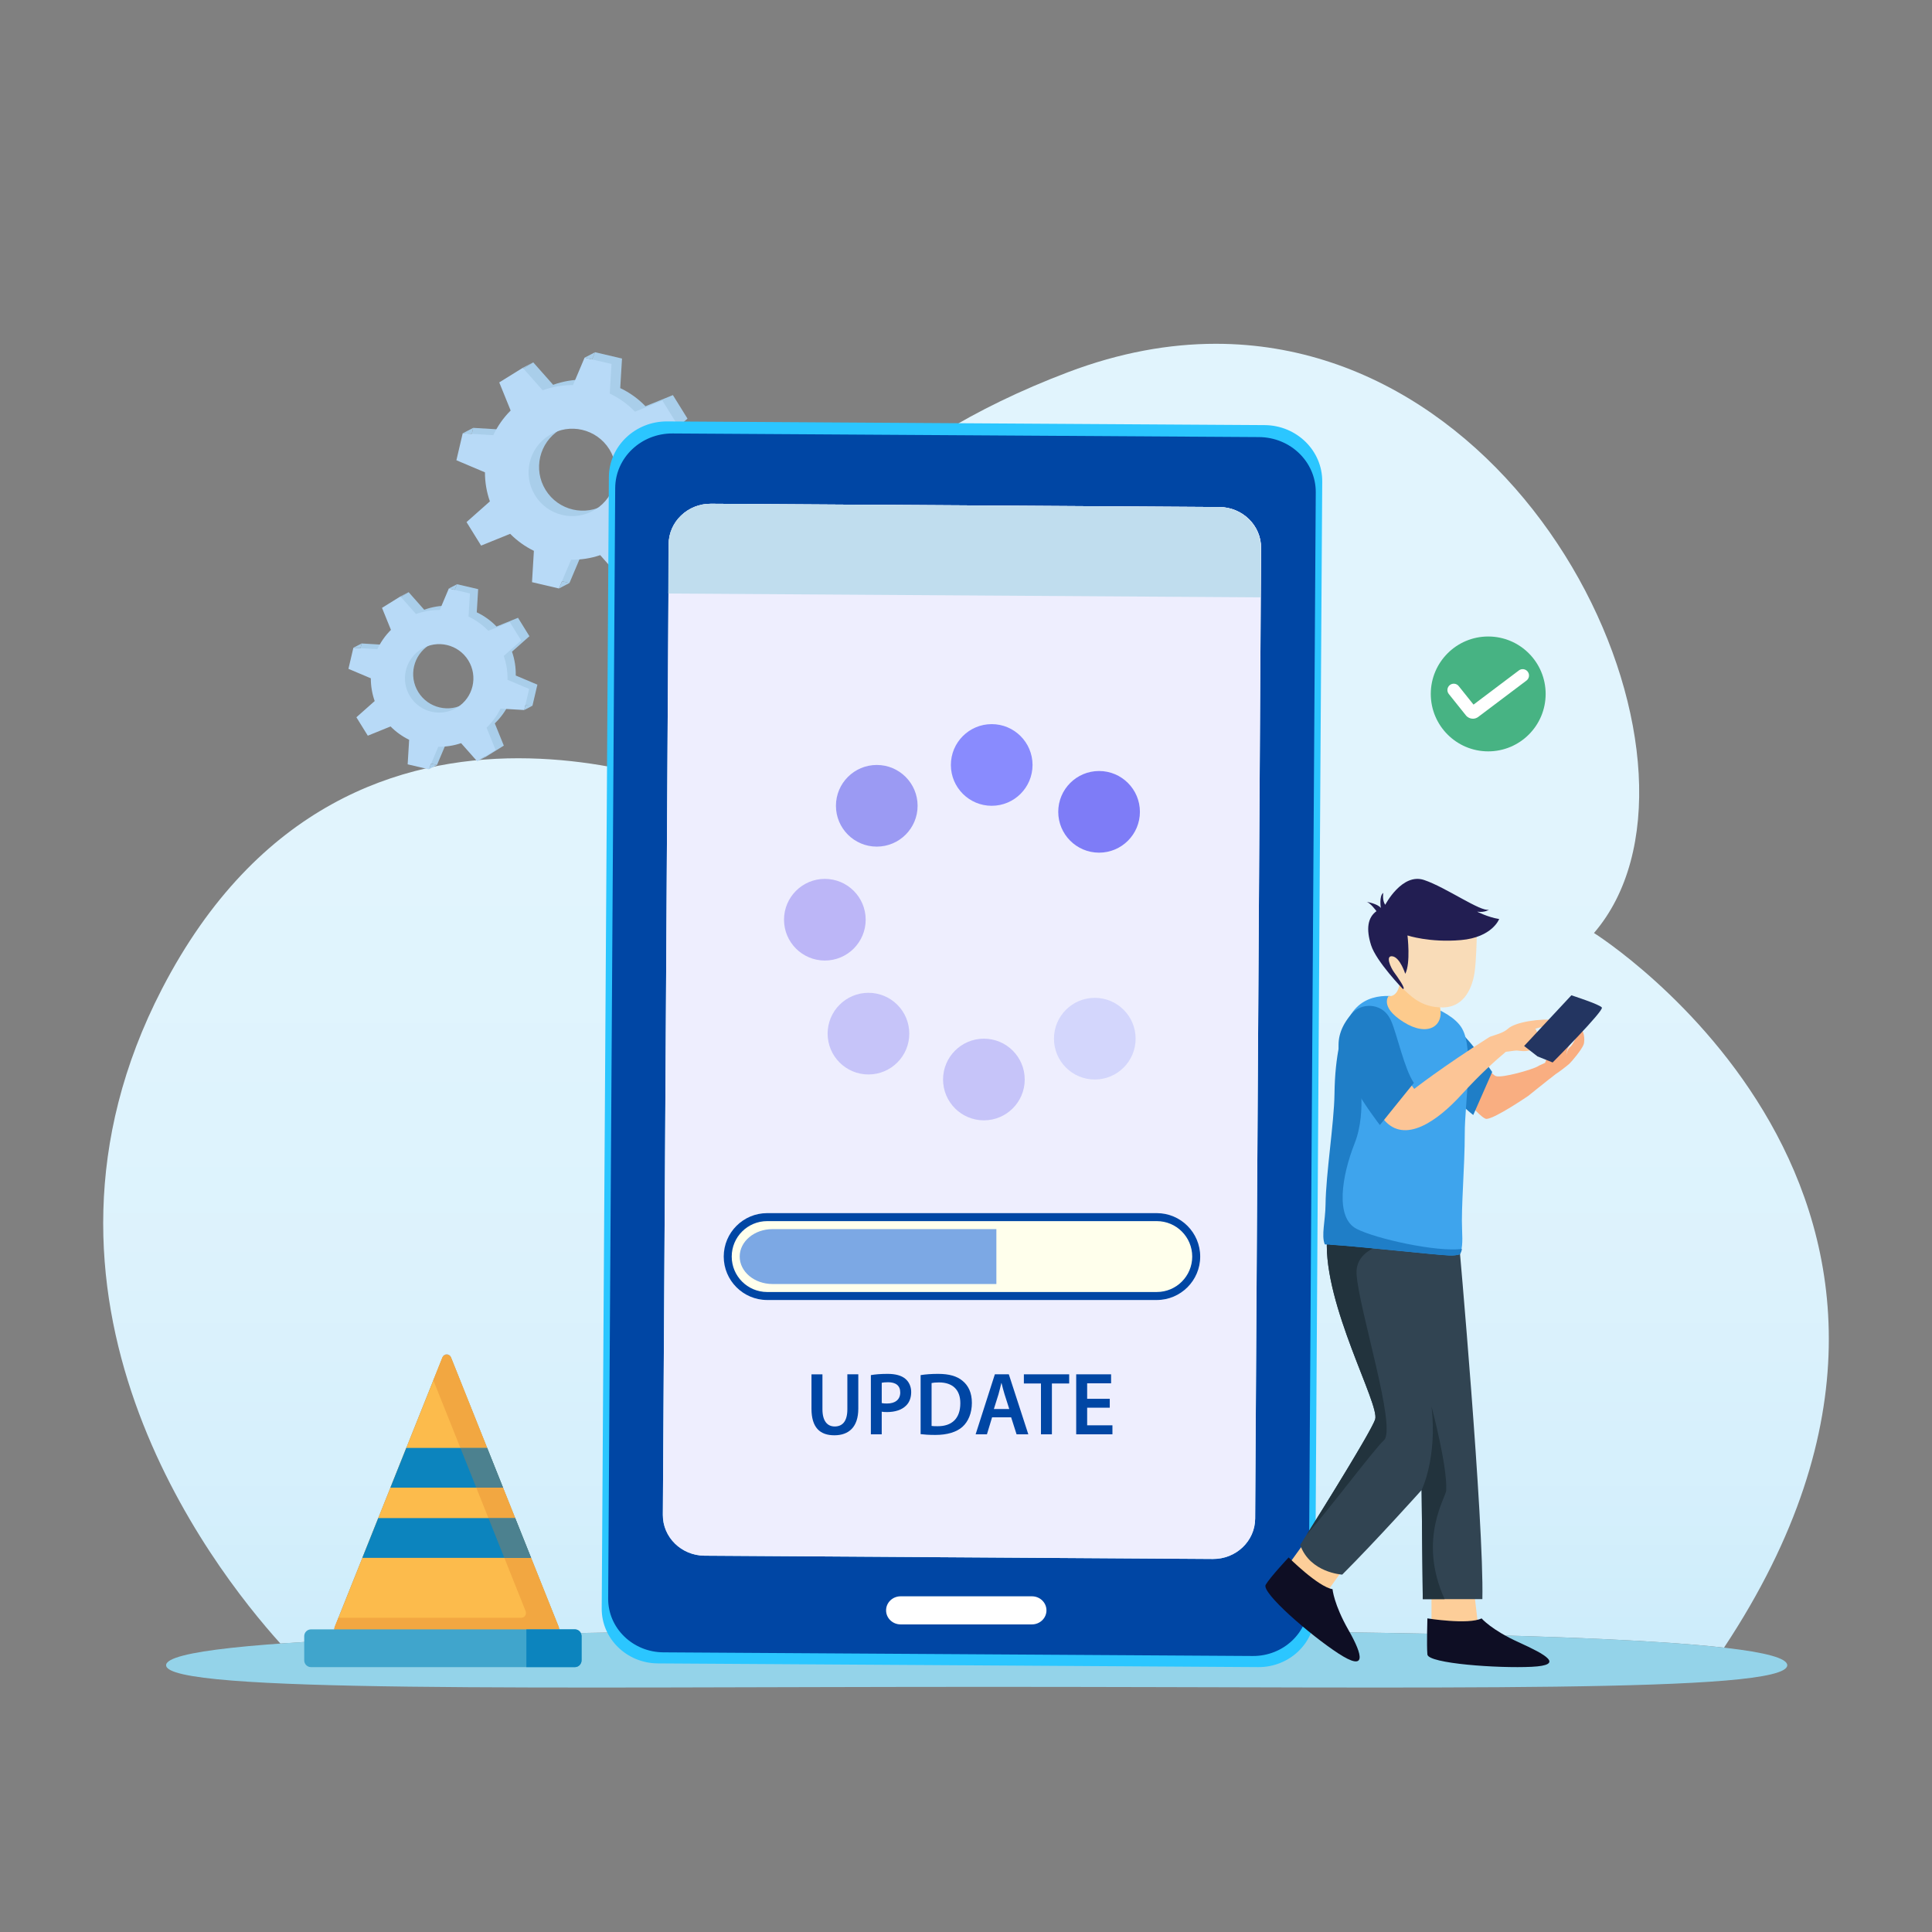 <?xml version="1.0" encoding="UTF-8"?><svg id="Ebene_1" xmlns="http://www.w3.org/2000/svg" xmlns:xlink="http://www.w3.org/1999/xlink" viewBox="0 0 2000 2000"><rect x="0" y="0" width="2000" height="2000" fill="#808080" stroke="none"/><defs><clipPath id="clippath"><path d="M2000,2000H0V0h2000v2000M1023.47,1746.23c148.72,0,287.12.71,406.52.71,252.64,0,420.17-3.19,420.17-23.11,0-7.42-23.24-13.39-65.46-18.19,306.84-463.1-134.62-739.8-134.62-739.8,142.05-165.09-53.68-609.95-391.43-609.95-48.31,0-99.52,9.1-153.06,29.41-399.48,151.61-353.33,445.63-353.33,445.63,0,0-95.52-45.98-215.79-45.98s-269.78,47.44-368.73,238.64c-165.12,319.04,49.89,597.28,122.55,677.8-75,5.35-118.34,12.64-118.34,22.44,0,19.92,178.95,23.11,438.98,23.11,122.85,0,263.85-.71,412.54-.71Z" style="fill:none; stroke-width:0px;"/></clipPath><clipPath id="clippath-2"><rect x="106" y="355" width="1788" height="1351" style="fill:none; stroke-width:0px;"/></clipPath><clipPath id="clippath-3"><path d="M1784.7,1705.64c-124.71-14.15-415.02-17.95-761.23-17.95-163.57,0-317.77.85-448.82,3.24.15-.03.29-.06.43-.09,2.76-.69,4.44-3.71,3.32-6.52l-.06-.15s-.03-.08-.04-.11l-28.53-71.39-16.44-41.13-12.61-31.54-9.8-24.53-12.12-30.32-31.84-79.68s-.02-.04-.03-.06l-.13-.32c-.81-2.03-2.59-3.05-4.36-3.05s-3.54,1.02-4.35,3.05l-.11.27s-.04.07-.05.11l-7,17.53-2.33,5.82-102.12,255.5c-1.12,2.81.56,5.83,3.32,6.52.36.09.75.14,1.14.14h220.71c-114.85,2.12-211.73,5.43-281.36,10.41-72.66-80.52-287.67-358.76-122.55-677.8,98.95-191.2,246.61-238.64,368.73-238.64s215.79,45.98,215.79,45.98c0,0-46.16-294.02,353.33-445.63,53.54-20.31,104.75-29.41,153.06-29.41,337.75,0,533.48,444.86,391.43,609.95,0,0,441.46,276.7,134.62,739.8Z" style="fill:none; stroke-width:0px;"/></clipPath><clipPath id="clippath-4"><path d="M1784.7,1705.64c-124.71-14.15-415.02-17.95-761.23-17.95-163.57,0-317.77.85-448.82,3.24.15-.03.29-.06.43-.09,2.76-.69,4.44-3.71,3.32-6.52l-.06-.15s-.03-.08-.04-.11l-28.53-71.39-16.44-41.13-12.61-31.54-9.8-24.53-12.12-30.32-31.84-79.68s-.02-.04-.03-.06l-.13-.32c-.81-2.03-2.59-3.05-4.36-3.05s-3.54,1.02-4.35,3.05l-.11.27s-.04.07-.05.11l-7,17.53-2.33,5.82-102.12,255.5c-1.12,2.81.56,5.83,3.32,6.52.36.09.75.14,1.14.14h220.71c-114.85,2.12-211.73,5.43-281.36,10.41-72.66-80.52-287.67-358.76-122.55-677.8,98.95-191.2,246.61-238.64,368.73-238.64s215.79,45.98,215.79,45.98c0,0-46.16-294.02,353.33-445.63,53.54-20.31,104.75-29.41,153.06-29.41,337.75,0,533.48,444.86,391.43,609.95,0,0,441.46,276.7,134.62,739.8Z" style="fill:none; stroke-width:0px;"/></clipPath><linearGradient id="Unbenannter_Verlauf" x1="701.89" y1="1419.54" x2="702.56" y2="1419.54" gradientTransform="translate(-2838078.03 -1403422) rotate(90) scale(2000 -2000)" gradientUnits="userSpaceOnUse"><stop offset="0" stop-color="#e1f4fd"/><stop offset=".25" stop-color="#e1f4fd"/><stop offset=".38" stop-color="#e1f4fd"/><stop offset=".5" stop-color="#e0f4fd"/><stop offset=".56" stop-color="#dff3fd"/><stop offset=".59" stop-color="#def3fd"/><stop offset=".62" stop-color="#def3fd"/><stop offset=".66" stop-color="#ddf3fd"/><stop offset=".69" stop-color="#ddf2fc"/><stop offset=".72" stop-color="#dcf2fc"/><stop offset=".75" stop-color="#dbf2fc"/><stop offset=".77" stop-color="#daf1fc"/><stop offset=".78" stop-color="#daf1fc"/><stop offset=".8" stop-color="#d9f1fc"/><stop offset=".81" stop-color="#d8f1fc"/><stop offset=".83" stop-color="#d8f0fc"/><stop offset=".84" stop-color="#d7f0fc"/><stop offset=".86" stop-color="#d6f0fc"/><stop offset=".88" stop-color="#d6f0fc"/><stop offset=".89" stop-color="#d5effc"/><stop offset=".91" stop-color="#d4effc"/><stop offset=".92" stop-color="#d3effb"/><stop offset=".94" stop-color="#d2eefb"/><stop offset=".95" stop-color="#d1eefb"/><stop offset=".95" stop-color="#d1eefb"/><stop offset=".96" stop-color="#d0eefb"/><stop offset=".97" stop-color="#d0edfb"/><stop offset=".98" stop-color="#cfedfb"/><stop offset=".98" stop-color="#cfedfb"/><stop offset=".99" stop-color="#ceedfb"/><stop offset="1" stop-color="#cdecfb"/></linearGradient><clipPath id="clippath-5"><rect x="686" y="521" width="620" height="1093" style="fill:none; stroke-width:0px;"/></clipPath><clipPath id="clippath-6"><path d="M729.37,1610.45l526.21,3.4c24.03.15,43.63-18.57,43.77-41.82l6.11-1004.84c.14-23.21-19.19-42.15-43.18-42.31l-526.22-3.39c-24.02-.16-43.62,18.57-43.77,41.82l-6.11,1004.83c-.14,23.22,19.19,42.16,43.19,42.31Z" style="fill:none; stroke-width:0px;"/></clipPath><clipPath id="clippath-7"><path d="M729.37,1610.45l526.21,3.4c24.03.15,43.63-18.57,43.77-41.82l6.11-1004.84c.14-23.21-19.19-42.15-43.18-42.31l-526.22-3.39c-24.02-.16-43.62,18.57-43.77,41.82l-6.11,1004.83c-.14,23.22,19.19,42.16,43.19,42.31Z" style="fill:none; stroke-width:0px;"/></clipPath><linearGradient id="Unbenannter_Verlauf_2" x1="701.47" y1="1420.57" x2="702.48" y2="1420.57" gradientTransform="translate(1481397.43 -753008.26) rotate(90.41) scale(1089.38 1038.3)" gradientUnits="userSpaceOnUse"><stop offset="0" stop-color="#fdfdfd"/><stop offset="0" stop-color="#fdfdfd"/><stop offset=".01" stop-color="#fcfdfd"/><stop offset=".02" stop-color="#fbfdfd"/><stop offset=".02" stop-color="#fafcfd"/><stop offset=".02" stop-color="#fafcfd"/><stop offset=".03" stop-color="#f9fcfd"/><stop offset=".03" stop-color="#f8fcfd"/><stop offset=".04" stop-color="#f8fcfd"/><stop offset=".04" stop-color="#f7fcfd"/><stop offset=".04" stop-color="#f6fbfd"/><stop offset=".05" stop-color="#f6fbfd"/><stop offset=".05" stop-color="#f5fbfd"/><stop offset=".05" stop-color="#f5fbfd"/><stop offset=".06" stop-color="#f4fbfd"/><stop offset=".06" stop-color="#f3fbfd"/><stop offset=".07" stop-color="#f3fbfd"/><stop offset=".07" stop-color="#f2fafd"/><stop offset=".07" stop-color="#f2fafd"/><stop offset=".08" stop-color="#f1fafd"/><stop offset=".08" stop-color="#f0fafd"/><stop offset=".09" stop-color="#f0fafd"/><stop offset=".09" stop-color="#effafd"/><stop offset=".09" stop-color="#effafd"/><stop offset=".1" stop-color="#eefafd"/><stop offset=".1" stop-color="#edf9fd"/><stop offset=".11" stop-color="#edf9fd"/><stop offset=".11" stop-color="#ecf9fd"/><stop offset=".11" stop-color="#ecf9fd"/><stop offset=".12" stop-color="#ebf9fd"/><stop offset=".12" stop-color="#ebf9fe"/><stop offset=".12" stop-color="#eaf9fe"/><stop offset=".13" stop-color="#e9f8fe"/><stop offset=".13" stop-color="#e9f8fe"/><stop offset=".14" stop-color="#e8f8fe"/><stop offset=".14" stop-color="#e8f8fe"/><stop offset=".14" stop-color="#e7f8fe"/><stop offset=".15" stop-color="#e7f8fe"/><stop offset=".15" stop-color="#e6f8fe"/><stop offset=".16" stop-color="#e6f8fe"/><stop offset=".16" stop-color="#e5f7fe"/><stop offset=".16" stop-color="#e5f7fe"/><stop offset=".17" stop-color="#e4f7fe"/><stop offset=".17" stop-color="#e4f7fe"/><stop offset=".18" stop-color="#e3f7fe"/><stop offset=".18" stop-color="#e3f7fe"/><stop offset=".18" stop-color="#e2f7fe"/><stop offset=".19" stop-color="#e2f7fe"/><stop offset=".19" stop-color="#e1f6fe"/><stop offset=".2" stop-color="#e1f6fe"/><stop offset=".2" stop-color="#e0f6fe"/><stop offset=".21" stop-color="#dff6fe"/><stop offset=".22" stop-color="#def6fe"/><stop offset=".23" stop-color="#ddf6fe"/><stop offset=".23" stop-color="#dcf5fe"/><stop offset=".24" stop-color="#dbf5fe"/><stop offset=".25" stop-color="#daf5fe"/><stop offset=".26" stop-color="#d9f5fe"/><stop offset=".27" stop-color="#d8f4fe"/><stop offset=".27" stop-color="#d8f4fe"/><stop offset=".28" stop-color="#d7f4fe"/><stop offset=".29" stop-color="#d6f4fe"/><stop offset=".3" stop-color="#d5f4fe"/><stop offset=".3" stop-color="#d4f3fe"/><stop offset=".31" stop-color="#d3f3fe"/><stop offset=".32" stop-color="#d3f3fe"/><stop offset=".33" stop-color="#d2f3fe"/><stop offset=".34" stop-color="#d1f3fe"/><stop offset=".34" stop-color="#d0f3fe"/><stop offset=".35" stop-color="#cff2fe"/><stop offset=".36" stop-color="#cff2fe"/><stop offset=".37" stop-color="#cef2fe"/><stop offset=".38" stop-color="#cdf2fe"/><stop offset=".38" stop-color="#ccf2fe"/><stop offset=".39" stop-color="#ccf2fe"/><stop offset=".4" stop-color="#cbf1fe"/><stop offset=".41" stop-color="#caf1fe"/><stop offset=".41" stop-color="#caf1fe"/><stop offset=".42" stop-color="#c9f1fe"/><stop offset=".43" stop-color="#c8f1fe"/><stop offset=".44" stop-color="#c8f1fe"/><stop offset=".45" stop-color="#c7f0fe"/><stop offset=".45" stop-color="#c6f0fe"/><stop offset=".46" stop-color="#c6f0ff"/><stop offset=".47" stop-color="#c5f0ff"/><stop offset=".48" stop-color="#c5f0ff"/><stop offset=".48" stop-color="#c4f0ff"/><stop offset=".49" stop-color="#c4f0ff"/><stop offset=".5" stop-color="#c3f0ff"/><stop offset=".51" stop-color="#c3efff"/><stop offset=".52" stop-color="#c2efff"/><stop offset=".52" stop-color="#c1efff"/><stop offset=".53" stop-color="#c1efff"/><stop offset=".55" stop-color="#c0efff"/><stop offset=".56" stop-color="#bfefff"/><stop offset=".58" stop-color="#beeeff"/><stop offset=".59" stop-color="#beeeff"/><stop offset=".61" stop-color="#bdeeff"/><stop offset=".62" stop-color="#bceeff"/><stop offset=".64" stop-color="#bef"/><stop offset=".66" stop-color="#bef"/><stop offset=".67" stop-color="#baedff"/><stop offset=".69" stop-color="#b9edff"/><stop offset=".7" stop-color="#b9edff"/><stop offset=".72" stop-color="#b8edff"/><stop offset=".75" stop-color="#b7edff"/><stop offset=".78" stop-color="#b7edff"/><stop offset=".81" stop-color="#b6ecff"/><stop offset=".88" stop-color="#b5ecff"/><stop offset="1" stop-color="#b4ecff"/></linearGradient><clipPath id="clippath-8"><rect x="349" y="1690" width="227" height="1" style="fill:none; stroke-width:0px;"/></clipPath><clipPath id="clippath-9"><path d="M571.65,1690.98h-220.71c-.4,0-.78-.05-1.14-.14.38.09.78.14,1.19.14h220.67M574.63,1690.93c.15-.03.3-.06.45-.09-.14.03-.28.06-.43.09h-.02Z" style="fill:none; stroke-width:0px;"/></clipPath><clipPath id="clippath-10"><path d="M571.65,1690.98h-220.71c-.4,0-.78-.05-1.14-.14.38.09.78.14,1.19.14h220.67M574.63,1690.93c.15-.03.3-.06.45-.09-.14.03-.28.06-.43.09h-.02Z" style="fill:none; stroke-width:0px;"/></clipPath><linearGradient id="Unbenannter_Verlauf_3" x1="702.56" y1="1419.27" x2="702.56" y2="1419.27" gradientTransform="translate(-2838078.03 -1403422) rotate(90) scale(2000 -2000)" gradientUnits="userSpaceOnUse"><stop offset="0" stop-color="#d2c9b9"/><stop offset=".5" stop-color="#d2c9b9"/><stop offset="1" stop-color="#d2c9b9"/></linearGradient><clipPath id="clippath-11"><rect x="549" y="1612" width="30" height="73" style="fill:none; stroke-width:0px;"/></clipPath><clipPath id="clippath-12"><path d="M578.34,1684.17l-28.58-71.5h0l28.53,71.39s.03.07.04.11Z" style="fill:none; stroke-width:0px;"/></clipPath><clipPath id="clippath-13"><path d="M578.34,1684.17l-28.58-71.5h0l28.53,71.39s.03.07.04.11Z" style="fill:none; stroke-width:0px;"/></clipPath><linearGradient id="Unbenannter_Verlauf_4" x1="702.52" y1="1419.32" x2="702.55" y2="1419.32" gradientTransform="translate(-2838078.03 -1403422) rotate(90) scale(2000 -2000)" gradientUnits="userSpaceOnUse"><stop offset="0" stop-color="#d5caba"/><stop offset=".25" stop-color="#d4caba"/><stop offset=".5" stop-color="#d4caba"/><stop offset=".75" stop-color="#d3c9b9"/><stop offset="1" stop-color="#d3c9b9"/></linearGradient><clipPath id="clippath-14"><rect x="448" y="1402" width="86" height="170" style="fill:none; stroke-width:0px;"/></clipPath><clipPath id="clippath-15"><path d="M533.32,1571.54l-12.61-31.54h0l12.61,31.54M510.91,1515.47l-1.71-4.27-10.41-26.05,12.12,30.32M448.59,1428.82l2.33-5.82-2.33,5.82M466.92,1405.41c-.83-1.99-2.66-2.99-4.48-2.99s-3.62.98-4.46,2.94l.11-.27c.81-2.03,2.58-3.05,4.35-3.05s3.54,1.02,4.36,3.05l.13.32Z" style="fill:none; stroke-width:0px;"/></clipPath><clipPath id="clippath-16"><path d="M533.32,1571.54l-12.61-31.54h0l12.61,31.54M510.91,1515.47l-1.71-4.27-10.41-26.05,12.12,30.32M448.59,1428.82l2.33-5.82-2.33,5.82M466.92,1405.41c-.83-1.99-2.66-2.99-4.48-2.99s-3.62.98-4.46,2.94l.11-.27c.81-2.03,2.58-3.05,4.35-3.05s3.54,1.02,4.36,3.05l.13.32Z" style="fill:none; stroke-width:0px;"/></clipPath><linearGradient id="Unbenannter_Verlauf_5" x1="702.41" y1="1419.28" x2="702.5" y2="1419.28" gradientTransform="translate(-2838078.03 -1403422) rotate(90) scale(2000 -2000)" gradientUnits="userSpaceOnUse"><stop offset="0" stop-color="#daccba"/><stop offset=".25" stop-color="#d9ccba"/><stop offset=".5" stop-color="#d9cbba"/><stop offset=".62" stop-color="#d8cbba"/><stop offset=".75" stop-color="#d7cbba"/><stop offset=".88" stop-color="#d7cbba"/><stop offset="1" stop-color="#d6caba"/></linearGradient></defs><g style="clip-path:url(#clippath-2);"><g style="clip-path:url(#clippath-3);"><g style="clip-path:url(#clippath-4);"><path d="M2000,355.89H2.62v1349.75h1997.38V355.89Z" style="fill:url(#Unbenannter_Verlauf); stroke-width:0px;"/></g></g></g><path d="M1850.16,1723.83c0,29.33-363.26,22.4-826.69,22.4s-851.52,6.93-851.52-22.4,388.09-36.14,851.52-36.14,826.69,6.82,826.69,36.14" style="fill:#94d3e9; stroke-width:0px;"/><path d="M627.12,521.85c-21.23,13.17-49.11,6.63-62.28-14.6-13.17-21.24-6.64-49.13,14.59-62.3,21.23-13.18,49.11-6.64,62.28,14.6,13.17,21.23,6.64,49.12-14.59,62.3ZM693.61,485.28c.23-10.55-1.39-21.22-4.96-31.51l23.04-20.43-15.1-24.33-28.39,11.52c-7.64-7.91-16.52-14.2-26.13-18.77l1.84-30.6-27.88-6.54-12,28.39c-10.54-.1-21.18,1.65-31.41,5.35l-20.59-23.24-24.33,15.1,11.8,29.11c-7.54,7.5-13.56,16.16-17.95,25.5l-31.68-1.91-6.53,27.89,29.57,12.5c-.02,10.1,1.66,20.26,5.12,30.08l-24.19,21.44,15.1,24.34,30.08-12.21c7.24,7.34,15.57,13.24,24.55,17.63l-1.95,32.43,27.88,6.53,12.58-29.77c10.1.15,20.29-1.4,30.14-4.74l21.28,24.01,24.33-15.1-11.92-29.39c7.69-7.38,13.86-15.93,18.41-25.2l31.34,1.9,6.53-27.89-28.58-12.09" style="fill:#a9ceea; stroke-width:0px;"/><path d="M616.25,527.49c-21.23,13.17-49.11,6.64-62.28-14.6-13.17-21.23-6.64-49.12,14.59-62.3,21.22-13.17,49.11-6.63,62.28,14.6,13.17,21.23,6.64,49.13-14.58,62.3ZM682.74,490.93c.23-10.56-1.39-21.23-4.96-31.51l23.04-20.43-15.09-24.34-28.4,11.52c-7.63-7.9-16.51-14.2-26.13-18.76l1.84-30.61-27.88-6.53-12,28.39c-10.54-.1-21.18,1.64-31.42,5.35l-20.59-23.24-24.33,15.1,11.81,29.11c-7.54,7.5-13.56,16.15-17.96,25.49l-31.68-1.91-6.53,27.89,29.57,12.51c-.02,10.09,1.65,20.26,5.11,30.07l-24.18,21.44,15.09,24.34,30.09-12.2c7.24,7.33,15.56,13.24,24.55,17.62l-1.95,32.43,27.88,6.53,12.58-29.76c10.1.14,20.29-1.41,30.14-4.75l21.28,24.02,24.33-15.1-11.92-29.4c7.68-7.37,13.86-15.93,18.41-25.19l31.34,1.89,6.53-27.89-28.58-12.08" style="fill:#b8daf7; stroke-width:0px;"/><path d="M479,448.56l9.41.57,1.46-6.21-10.87,5.64Z" style="fill:#a9ceea; stroke-width:0px;"/><path d="M605.16,370.27l10.87-5.65-3.15,7.46-7.72-1.81Z" style="fill:#a9ceea; stroke-width:0px;"/><path d="M541.16,380.77l10.87-5.65-10.24,6.36-.63-.71Z" style="fill:#a9ceea; stroke-width:0px;"/><path d="M578.63,609.19l10.88-5.64-7.72-1.81-3.15,7.45Z" style="fill:#a9ceea; stroke-width:0px;"/><path d="M704.79,530.9l10.87-5.64-9.42-.57-1.45,6.21Z" style="fill:#a9ceea; stroke-width:0px;"/><path d="M642.64,598.7l10.87-5.65-.63-.71-10.24,6.36Z" style="fill:#a9ceea; stroke-width:0px;"/><path d="M681.02,1721.95l621.5,3.84c32.3.21,58.64-24.95,58.84-56.17l7.41-1171.14c.21-32.05-26.51-58.2-59.66-58.41l-618.41-3.82c-33.16-.21-60.2,25.61-60.4,57.66l-7.41,1171.14c-.2,31.22,25.83,56.7,58.13,56.9" style="fill:#2bc6ff; stroke-width:0px;"/><path d="M686.79,1710.5l610.09,3.78c31.79.19,57.72-24.44,57.91-55.02l7.28-1149.59c.2-31.39-26.09-57-58.72-57.2l-607.06-3.76c-32.63-.2-59.24,25.08-59.44,56.47l-7.28,1149.6c-.19,30.58,25.42,55.53,57.21,55.72" style="fill:#0046a4; stroke-width:0px;"/><path d="M1068.26,1652.49h-135.95c-8.3,0-15.04,6.51-15.04,14.54s6.73,14.55,15.04,14.55h135.95c8.3,0,15.03-6.51,15.03-14.55s-6.73-14.54-15.03-14.54" style="fill:#fff; stroke-width:0px;"/><g style="clip-path:url(#clippath-5);"><g style="clip-path:url(#clippath-6);"><g style="clip-path:url(#clippath-7);"><path d="M686.07,516.87l627.34,4.52-7.84,1097.07-627.34-4.52,7.84-1097.07Z" style="fill:url(#Unbenannter_Verlauf_2); stroke-width:0px;"/></g></g></g><path d="M729.37,1610.45l526.21,3.4c24.03.15,43.63-18.57,43.77-41.82l6.11-1004.84c.14-23.21-19.19-42.15-43.18-42.31l-526.22-3.39c-24.02-.16-43.62,18.57-43.77,41.82l-6.11,1004.83c-.14,23.22,19.19,42.16,43.19,42.31" style="fill:#eeeefe; stroke-width:0px;"/><path d="M691.77,614.42l613.11,3.95.32-51.47c-.02-23.08-19.27-41.86-43.17-42.02l-526.21-3.39c-24.02-.16-43.62,18.57-43.77,41.82l-.28,51.11" style="fill:#c0ddee; stroke-width:0px;"/><path d="M757.47,1300.79c0,20.26,16.43,36.69,36.69,36.69h403.32c20.27,0,36.7-16.43,36.7-36.69s-16.43-36.69-36.7-36.69h-403.32c-20.26,0-36.69,16.43-36.69,36.69" style="fill:#34243f; stroke-width:0px;"/><path d="M794.16,1272.37c-15.67,0-28.43,12.75-28.43,28.42s12.75,28.42,28.43,28.42h403.32c15.68,0,28.43-12.75,28.43-28.42s-12.75-28.42-28.43-28.42h-403.32ZM1197.48,1345.75h-403.32c-24.79,0-44.96-20.17-44.96-44.96s20.17-44.96,44.96-44.96h403.32c24.79,0,44.96,20.17,44.96,44.96s-20.17,44.96-44.96,44.96" style="fill:#0046a4; stroke-width:0px;"/><path d="M1197.48,1264.1h-403.32c-20.26,0-36.69,16.43-36.69,36.69s16.43,36.69,36.69,36.69h403.32c20.27,0,36.7-16.43,36.7-36.69s-16.43-36.69-36.7-36.69" style="fill:#ffffec; stroke-width:0px;"/><path d="M1031.45,1272.37h-231.73c-18.77,0-33.99,12.72-33.99,28.42s15.22,28.42,33.99,28.42h231.73v-56.84" style="fill:#7ca8e4; stroke-width:0px;"/><path d="M1180.03,840.41c0,23.34-18.93,42.27-42.27,42.27s-42.27-18.93-42.27-42.27,18.93-42.27,42.27-42.27,42.27,18.93,42.27,42.27" style="fill:#7e7cf7; stroke-width:0px;"/><path d="M949.9,834.15c0,23.34-18.93,42.27-42.27,42.27s-42.27-18.93-42.27-42.27,18.92-42.27,42.27-42.27,42.27,18.93,42.27,42.27" style="fill:#9b9af3; stroke-width:0px;"/><path d="M1060.79,1117.5c0,23.34-18.92,42.27-42.27,42.27s-42.27-18.93-42.27-42.27,18.93-42.27,42.27-42.27,42.27,18.93,42.27,42.27" style="fill:#c6c4f9; stroke-width:0px;"/><path d="M1175.59,1075.23c0,23.35-18.92,42.27-42.27,42.27s-42.26-18.92-42.26-42.27,18.92-42.27,42.26-42.27,42.27,18.93,42.27,42.27" style="fill:#d3d6fc; stroke-width:0px;"/><path d="M941.29,1070.01c0,23.35-18.93,42.27-42.27,42.27s-42.27-18.92-42.27-42.27,18.92-42.26,42.27-42.26,42.27,18.92,42.27,42.26" style="fill:#c6c4f9; stroke-width:0px;"/><path d="M1068.88,791.88c0,23.34-18.93,42.27-42.27,42.27s-42.27-18.93-42.27-42.27,18.93-42.27,42.27-42.27,42.27,18.93,42.27,42.27" style="fill:#898bfe; stroke-width:0px;"/><path d="M896.15,952.08c0,23.34-18.92,42.27-42.27,42.27s-42.27-18.93-42.27-42.27,18.93-42.27,42.27-42.27,42.27,18.93,42.27,42.27" style="fill:#bcb6f7; stroke-width:0px;"/><path d="M851.39,1422.69v36.21c0,12.16,5.07,17.78,12.71,17.78,8.2,0,13.08-5.62,13.08-17.78v-36.21h11.33v35.48c0,19.16-9.86,27.63-24.79,27.63s-23.68-8.01-23.68-27.54v-35.57h11.34" style="fill:#0046a4; stroke-width:0px;"/><path d="M912.76,1452.45c1.38.37,3.23.46,5.53.46,8.48,0,13.64-4.14,13.64-11.42s-4.79-10.6-12.62-10.6c-3.13,0-5.34.28-6.54.55v21.01ZM901.52,1423.52c4.05-.74,9.67-1.29,17.32-1.29,8.29,0,14.37,1.75,18.34,5.07,3.68,3.04,6.08,7.92,6.08,13.73s-1.84,10.77-5.35,14.09c-4.51,4.52-11.61,6.64-19.62,6.64-2.12,0-4.05-.1-5.53-.37v23.4h-11.24v-61.27" style="fill:#0046a4; stroke-width:0px;"/><path d="M964.36,1476.13c1.57.28,3.96.28,6.27.28,14.74.09,23.5-8.02,23.5-23.78.09-13.72-7.83-21.55-22.02-21.55-3.59,0-6.18.27-7.74.64v44.41ZM953.02,1423.52c4.98-.83,11.33-1.29,18.06-1.29,11.61,0,19.62,2.4,25.34,7.19,5.99,4.88,9.67,12.25,9.67,22.85s-3.77,19.35-9.67,24.69c-6.18,5.62-16.04,8.48-28.11,8.48-6.63,0-11.61-.37-15.29-.83v-61.09" style="fill:#0046a4; stroke-width:0px;"/><path d="M1044.79,1458.62l-4.88-15.29c-1.2-3.78-2.21-8.02-3.13-11.61h-.19c-.92,3.59-1.84,7.92-2.94,11.61l-4.8,15.29h15.94ZM1027.01,1467.19l-5.34,17.6h-11.7l19.9-62.1h14.46l20.18,62.1h-12.16l-5.62-17.6h-19.72" style="fill:#0046a4; stroke-width:0px;"/><path d="M1077.6,1432.18h-17.69v-9.49h46.9v9.49h-17.88v52.61h-11.33v-52.61" style="fill:#0046a4; stroke-width:0px;"/><path d="M1148.82,1457.24h-23.4v18.24h26.17v9.31h-37.51v-62.1h36.12v9.31h-24.78v16.03h23.4v9.21" style="fill:#0046a4; stroke-width:0px;"/><path d="M1600.05,718.36c0,32.83-26.62,59.45-59.46,59.45s-59.45-26.62-59.45-59.45,26.62-59.46,59.45-59.46,59.46,26.62,59.46,59.46" style="fill:#47b383; stroke-width:0px;"/><path d="M1524.72,744.01c-2.72,0-5.41-1.2-7.22-3.46l-17.71-22.13c-2.26-2.83-1.8-6.96,1.03-9.22,2.82-2.26,6.95-1.81,9.21,1.02l15.35,19.19,46.95-35.38c2.89-2.18,7-1.61,9.18,1.29,2.18,2.89,1.6,7-1.29,9.18l-50.23,37.85c-1.6,1.11-3.44,1.66-5.27,1.66" style="fill:#fff; stroke-width:0px;"/><path d="M1526.39,1651.14l4.26,35.74-48.77-3.46v-32.28h44.51" style="fill:#fdce99; stroke-width:0px;"/><path d="M1390.33,1624.69l-20.13,27.97-37.5-31.38,18.92-26.16,38.71,29.57" style="fill:#fdce99; stroke-width:0px;"/><path d="M1334,1612.26s30.43,30.4,45.43,32.85c0,0,1.29,15.61,16.54,42.36,15.25,26.76,18.72,43.2-10.5,24.17-29.22-19.03-80.01-63.03-75.23-71.1,4.79-8.07,23.76-28.28,23.76-28.28" style="fill:#0e0e24; stroke-width:0px;"/><path d="M1510.14,1283.32s26.15,292.54,24.4,372.07h-61.69l-1.19-112.93s-46.5,51.9-82.18,87.58c0,0-33.32-1.83-43.52-30.72,0,0,72.5-114.68,77.59-129.97,5.1-15.28-53.3-118.07-49.9-186.03h136.49" style="fill:#314452; stroke-width:0px;"/><path d="M1352.48,1588.97c24.54-27.81,69.91-88.64,80.14-98.01,13.59-12.45-26.05-135.83-28.31-171.91-2.19-34.96,55.54-35.72,59.15-35.73h-89.81c-3.4,67.96,55,170.75,49.9,186.03-4.16,12.48-53.16,91.09-71.07,119.62" style="fill:#22333d; stroke-width:0px;"/><path d="M1477.64,1675.35s42.47,6.8,56.07,0c0,0,10.19,11.9,38.22,24.64,28.04,12.74,48.42,23.78,13.6,25.48-34.83,1.7-107.04-3.39-107.89-12.74-.85-9.34,0-37.38,0-37.38" style="fill:#0e0e24; stroke-width:0px;"/><path d="M1635.11,1065.64c-4.2,1.69-4.55,10.27-4.55,10.27,0,0-2.97,6.42-5.62,8.34-2.35,1.72-3.61,8.05-3.61,8.05,0,0,.45-4.82,2.35-8.45,1.9-3.63,4.24-6.57,3.25-8.07-1-1.49-2.16-1.92-5.19-.78-3.02,1.13-5.4,10.67-12.23,12.7-6.83,2.03-10.04,12.55-10.04,12.55h.01c-.9.59-4.24,1.86-6.1,2.8h0l-.03.02c-.48.24-.83.45-1.04.63-5.98,3.6-37.35,12.43-43.7,10.3-8.27-2.77-36.85-46.95-39.54-50.65-1.85-2.55-6.67-12.85-17.86-14.08-7.06-.78-12.67,3.52-13.4,9.86-.52,4.47-.45,8.99.44,13.41,5.49,27.08,52.65,86.19,60.63,85.75,9.13-.5,43.44-24.03,43.44-24.03,0,0,14.04-11.4,21.6-17.29.48-.25,1.8-1.31,3.15-2.41.29-.22.57-.43.79-.58l.02-.08c1.28-1.03,2.48-2.01,2.91-2.24,2.14-1.14,11.42-8.32,13.68-10.33,2.35-2.09,12.79-14.58,14.79-19.78,2-5.19.05-17.59-4.14-15.91" style="fill:#f9ae81; stroke-width:0px;"/><path d="M1544.71,1109.72s-26.31-39.08-39.03-45.86c-12.73-6.78-38.22,3.93-24.3,36.12,13.92,32.19,43.73,54.27,43.73,54.27l19.6-44.53" style="fill:#1f7ec7; stroke-width:0px;"/><path d="M1499.81,1299.52c4.99.23,8.54-.24,11.1-1.04,2.77-4.62,3.3-11.75,2.64-25.56-1.09-22.8,2.78-65.17,2.77-99.49-.01-31.93,9.75-86.67-2.79-108.71-12.53-22.04-61.11-31.76-61.11-31.76-3.91-.62-38.49-10.12-55.2,19.31-16.7,29.42-11.98,50.22-9.13,82.75,2.86,32.53-7.56,86.12-12.28,113.72-2.81,16.42-2.92,30.7,1.24,39.63,33.51,2.17,107.28,10.45,122.76,11.15" style="fill:#3ea4ed; stroke-width:0px;"/><path d="M1448.63,1019.91s-1.82,12.17-11.42,11.38c.85-.54-9.91,10.56,15.61,26.64,25.51,16.08,42.21,3.98,37.9-15.39,0,0-32.3-22.34-42.09-22.63" style="fill:#fdcb8d; stroke-width:0px;"/><path d="M1528.73,969.88s-.5,25.78-2.37,37.51c-1.86,11.73-8.69,35.32-32.78,35.5-24.08.19-34.52-13.83-42.36-20.19,0,0-24.28-29.03-19.13-36.23,5.15-7.2,12.79-30.05,36.26-26.32,23.46,3.73,60.38,9.73,60.38,9.73" style="fill:#f9dcb8; stroke-width:0px;"/><path d="M1452.23,1023.75s-27.56-28.43-32.9-45.32c-5.34-16.89-3.47-28.62,5.59-35.2,0,0-6.58-9.07-10.49-9.69,0,0,11.73,1.87,15.02,6.4,0,0-2.04-12.35,2.49-15.65,0,0-1.24,7.83,2.05,12.36,0,0,17.32-33.34,40.17-25.7,22.84,7.64,58.85,33.41,67.29,30.74,0,0-4.53,3.29-12.35,2.04,0,0,11.11,5.78,22.84,7.64,0,0-7.02,18.94-39.55,21.79s-55.37-4.79-55.37-4.79c0,0,3.47,28.62-2.3,39.74,0,0-5.34-16.89-13.16-18.13-7.83-1.24-1.87,11.73,1.42,16.26,3.29,4.54,13.16,18.13,9.25,17.51" style="fill:#221e52; stroke-width:0px;"/><path d="M1612.26,1055.82c-18.76-1.73-43.78,2.26-51.3,9.17-4.82,4.43-13.25,6.32-17.22,7.79-.39.15-.7.24-1.05.39-.36.14-.74.31-1.07.52-48.77,30.89-77.61,53.54-77.61,53.54l-3.55-4.77-27.84,36.66c21.28,25.42,55.02,1.92,80.83-26.5,18.51-20.37,34.77-34.94,45.37-43.79,4.09-.49,7.89-.96,9.47-1.21,4.15-.68,10.8,2.68,20.5-2.22,9.7-4.89.69-20.51.69-20.51,0,0,10.73-3.05,19.29-5.19,8.56-2.13,3.49-3.88,3.49-3.88" style="fill:#fcc596; stroke-width:0px;"/><path d="M1399.24,1049.43c10.35-11.88,29.82-10.65,38.29,2.64.97,1.51,1.84,3.09,2.56,4.73,6.12,13.81,13.63,49.68,23.55,64.22l-35.2,43.6s-16.3-20.75-29.02-43.85c-10.7-19.42-24.62-43.28-.18-71.34" style="fill:#1f7ec7; stroke-width:0px;"/><path d="M1591.66,1093.61l15.62,6.25s53.35-53.62,50.96-56.9c-2.39-3.28-31.55-12.63-31.55-12.63l-48.92,52.48,13.89,10.8" style="fill:#233561; stroke-width:0px;"/><path d="M1499.67,1299.67c5.39.24,9.09-.33,11.68-1.24.95-1.53,1.66-3.3,2.06-5.51-26.35,3.36-89.43-10.61-109.11-20.83-22.23-11.55-15.39-54.58-1.98-88.53,13.41-33.96,3.63-76.9,3.63-76.9-4.38-3.46-11.47-13.39-19.4-26.15-3.11,17-4.78,30.76-5.1,52.19-.45,30.36-8.88,82.2-9.25,114.24-.19,17.06-4.58,31.96-.78,41.25,30.1,1.49,111.86,10.73,128.25,11.48" style="fill:#1f7ec7; stroke-width:0px;"/><path d="M1497.13,1542.46c1.13-25.46-15.25-86.59-15.25-86.59,6.26,53.2-10.22,86.59-10.22,86.59l1.19,112.93h22.61c-28.74-63.16,2.69-107.28,1.67-112.93" style="fill:#22333d; stroke-width:0px;"/><path d="M457.93,1405.47l-111.46,278.85c-1.27,3.19,1.07,6.66,4.51,6.66h222.91c3.43,0,5.78-3.47,4.51-6.66l-111.45-278.85c-1.63-4.07-7.39-4.07-9.02,0" style="fill:#fcbb4c; stroke-width:0px;"/><path d="M404.16,1540h116.56l-16.45-41.14h-83.67l-16.45,41.14" style="fill:#0c84be; stroke-width:0px;"/><path d="M375.11,1612.67h174.65l-16.44-41.13h-141.77l-16.45,41.13" style="fill:#0c84be; stroke-width:0px;"/><g style="clip-path:url(#clippath-8);"><g style="clip-path:url(#clippath-9);"><g style="clip-path:url(#clippath-10);"><path d="M575.08,1690.84h-225.29v.14h225.29v-.14Z" style="fill:url(#Unbenannter_Verlauf_3); stroke-width:0px;"/></g></g></g><path d="M573.94,1690.98h-2.29,2.24c.25,0,.5-.02.74-.05h.02c-.23.03-.47.05-.71.05" style="fill:#aab7ad; stroke-width:0px;"/><g style="clip-path:url(#clippath-11);"><g style="clip-path:url(#clippath-12);"><g style="clip-path:url(#clippath-13);"><path d="M578.34,1612.67h-28.58v71.5h28.58v-71.5Z" style="fill:url(#Unbenannter_Verlauf_4); stroke-width:0px;"/></g></g></g><path d="M573.89,1690.98h-222.91c-.41,0-.81-.05-1.19-.14-2.73-.71-4.37-3.88-3.21-6.78l3.74-9.36h189.43c3.38,0,5.67-3.63,4.36-6.92l-22.03-55.11h27.68l28.57,71.5c1.07,2.87-.57,5.97-3.26,6.67-.14.03-.3.06-.45.09-.24.03-.48.05-.74.05" style="fill:#f2a741; stroke-width:0px;"/><g style="clip-path:url(#clippath-14);"><g style="clip-path:url(#clippath-15);"><g style="clip-path:url(#clippath-16);"><path d="M533.32,1402.04h-84.73v169.5h84.73v-169.5Z" style="fill:url(#Unbenannter_Verlauf_5); stroke-width:0px;"/></g></g></g><path d="M533.32,1571.54h-27.68l-12.61-31.54h27.68l12.6,31.54M509.2,1511.2l-4.93-12.34h-27.68l-28-70.04,2.33-5.82,7.05-17.64c.84-1.96,2.64-2.94,4.46-2.94s3.66,1,4.48,2.99l31.87,79.74,10.41,26.05" style="fill:#f2a741; stroke-width:0px;"/><path d="M520.71,1540h-27.68l-16.44-41.14h27.68l4.93,12.34,1.71,4.27,9.8,24.53" style="fill:#4c818f; stroke-width:0px;"/><path d="M549.76,1612.67h-27.68l-16.44-41.13h27.68l16.44,41.13" style="fill:#4c818f; stroke-width:0px;"/><path d="M595.06,1725.8h-273.12c-3.87,0-7.01-3.14-7.01-7.01v-25.07c0-3.86,3.14-7,7-7h273.12c3.87,0,7.01,3.14,7.01,7.01v25.06c0,3.87-3.14,7.01-7.01,7.01" style="fill:#40a5cc; stroke-width:0px;"/><path d="M595.24,1686.72h-50.34v39.08h50.34c3.77,0,6.82-3.23,6.82-7.2v-24.68c0-3.98-3.05-7.2-6.82-7.2" style="fill:#0c84be; stroke-width:0px;"/><path d="M481.83,727.93c-16.63,10.32-38.47,5.2-48.79-11.44-10.32-16.63-5.2-38.48,11.43-48.8,16.62-10.32,38.47-5.2,48.78,11.44,10.32,16.63,5.2,38.48-11.42,48.8ZM533.91,699.29c.18-8.27-1.09-16.63-3.89-24.68l18.05-16-11.82-19.07-22.24,9.02c-5.98-6.19-12.93-11.12-20.46-14.69l1.44-23.98-21.84-5.11-9.4,22.23c-8.26-.08-16.59,1.29-24.61,4.19l-16.12-18.2-19.06,11.83,9.25,22.8c-5.91,5.87-10.62,12.65-14.07,19.97l-24.81-1.5-5.12,21.85,23.17,9.8c-.02,7.9,1.3,15.86,4,23.55l-18.94,16.8,11.82,19.06,23.56-9.56c5.67,5.74,12.19,10.37,19.23,13.81l-1.53,25.4,21.84,5.12,9.86-23.32c7.91.11,15.89-1.1,23.61-3.72l16.67,18.81,19.06-11.83-9.34-23.02c6.02-5.78,10.86-12.48,14.42-19.73l24.55,1.48,5.12-21.85-22.39-9.46" style="fill:#a9ceea; stroke-width:0px;"/><path d="M473.32,732.35c-16.63,10.32-38.47,5.2-48.79-11.43-10.32-16.64-5.2-38.49,11.42-48.8,16.63-10.32,38.47-5.2,48.79,11.43s5.2,38.48-11.42,48.8ZM525.39,703.71c.18-8.27-1.09-16.63-3.89-24.68l18.05-16-11.82-19.07-22.24,9.03c-5.98-6.2-12.93-11.13-20.47-14.7l1.45-23.97-21.84-5.12-9.39,22.23c-8.26-.07-16.59,1.29-24.61,4.19l-16.12-18.2-19.06,11.83,9.25,22.8c-5.91,5.88-10.62,12.66-14.07,19.97l-24.81-1.49-5.12,21.84,23.17,9.8c-.02,7.9,1.29,15.87,4,23.55l-18.94,16.8,11.82,19.06,23.56-9.56c5.67,5.75,12.19,10.37,19.23,13.81l-1.53,25.4,21.84,5.12,9.86-23.32c7.91.11,15.89-1.1,23.61-3.72l16.67,18.81,19.05-11.82-9.34-23.03c6.02-5.78,10.86-12.48,14.42-19.73l24.55,1.48,5.11-21.84-22.39-9.47" style="fill:#b8daf7; stroke-width:0px;"/><path d="M365.81,670.53l7.38.44,1.14-4.87-8.52,4.43Z" style="fill:#a9ceea; stroke-width:0px;"/><path d="M464.62,609.2l8.52-4.42-2.47,5.84-6.05-1.42Z" style="fill:#a9ceea; stroke-width:0px;"/><path d="M414.5,617.42l8.52-4.42-8.02,4.98-.49-.56Z" style="fill:#a9ceea; stroke-width:0px;"/><path d="M443.85,796.35l8.52-4.42-6.05-1.42-2.47,5.84Z" style="fill:#a9ceea; stroke-width:0px;"/><path d="M542.67,735.02l8.52-4.42-7.38-.45-1.14,4.87Z" style="fill:#a9ceea; stroke-width:0px;"/><path d="M493.98,788.12l8.52-4.42-.49-.56-8.02,4.98Z" style="fill:#a9ceea; stroke-width:0px;"/></svg>